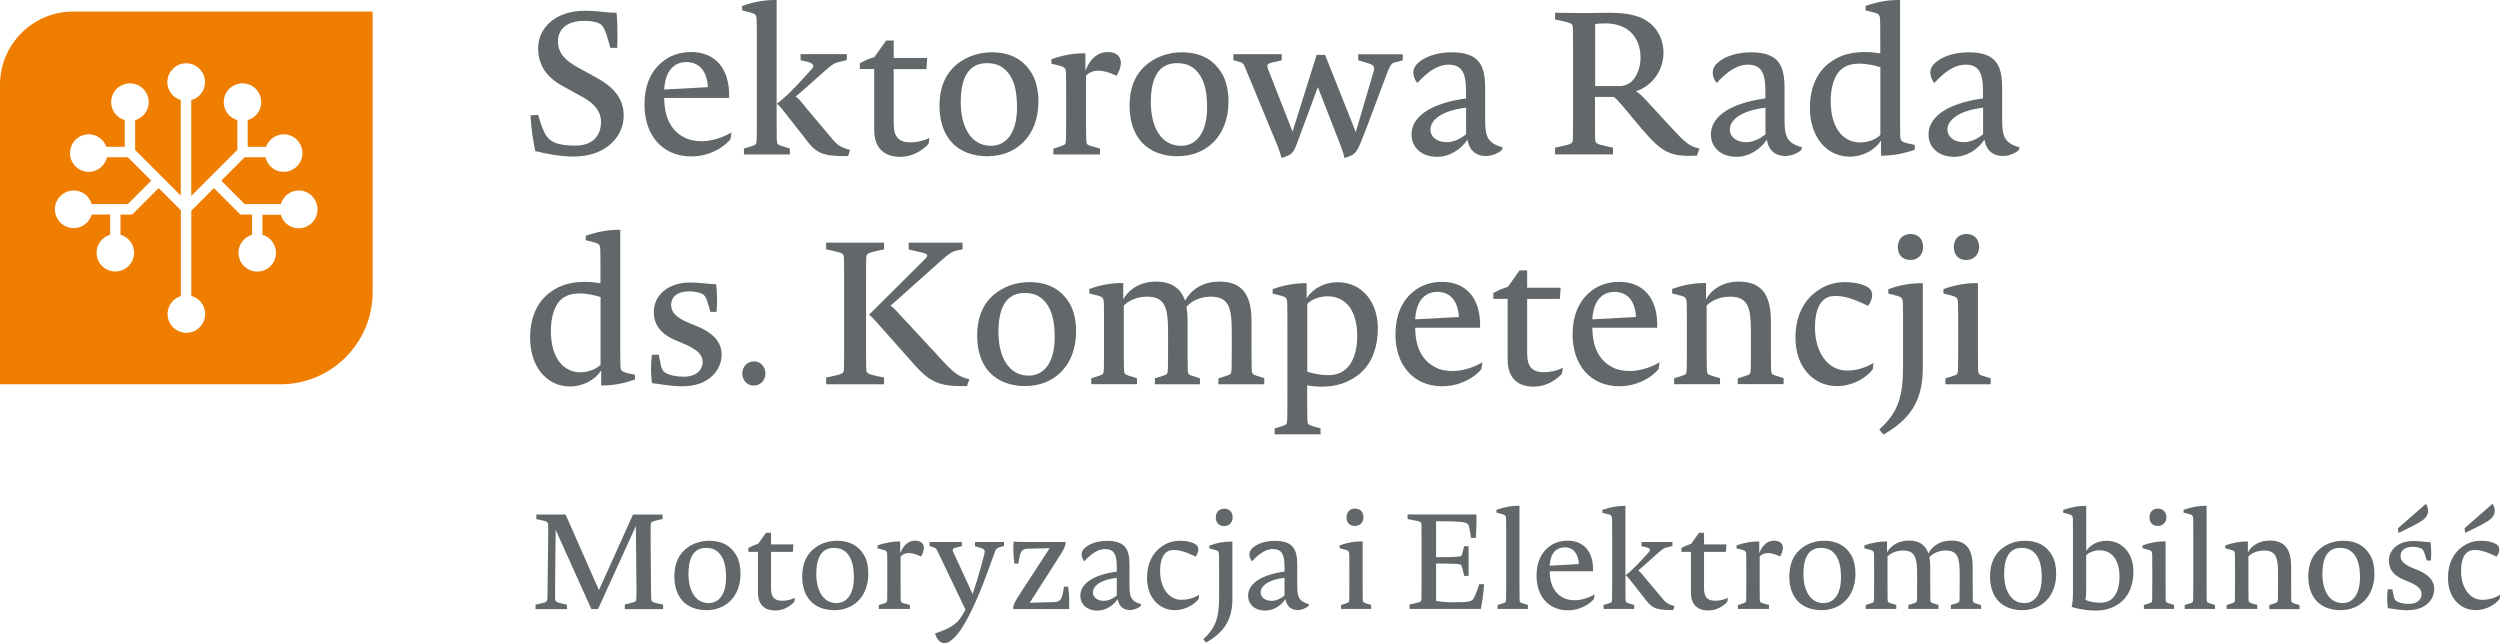 <?xml version="1.0" encoding="UTF-8"?>
<svg id="Warstwa_1" data-name="Warstwa 1" xmlns="http://www.w3.org/2000/svg" viewBox="0 0 276.74 71.2">
  <defs>
    <style>
      .cls-1 {
        fill: #ef7d00;
      }

      .cls-2 {
        fill: #626769;
      }
    </style>
  </defs>
  <path class="cls-1" d="m31.05,42.54H0V9.38C0,4.91,3.63,1.28,8.1,1.28h33.15v31.05c0,5.64-4.57,10.21-10.21,10.21m3.51-20.84c-.81-.81-2.12-.82-2.94,0-.26.26-.42.57-.52.89h-4.01l-2.59-2.59,2.59-2.59h2.31c.17.72.71,1.34,1.47,1.54,1.11.3,2.25-.36,2.55-1.46.3-1.11-.36-2.25-1.46-2.55-1.05-.28-2.13.3-2.49,1.31h-2.04v-2.96c1.08-.31,1.72-1.43,1.43-2.52-.29-1.11-1.43-1.77-2.54-1.47-1.11.29-1.77,1.43-1.47,2.54.19.73.75,1.26,1.43,1.45v3.3l-5.1,5.1v-10.61c.33-.09.65-.26.91-.52.81-.81.82-2.12,0-2.94s-2.12-.82-2.94,0-.82,2.12,0,2.94c.25.25.55.42.87.51v10.58l-5.05-5.05v-3.3c.67-.2,1.23-.72,1.43-1.45.3-1.11-.36-2.25-1.46-2.55-1.11-.3-2.25.36-2.55,1.46-.3,1.09.34,2.22,1.43,2.53v2.96h-2.04c-.36-1.01-1.43-1.59-2.48-1.31-1.11.29-1.77,1.43-1.47,2.54.29,1.11,1.43,1.77,2.54,1.47.77-.2,1.31-.82,1.48-1.54h2.31l2.59,2.59-2.59,2.59h-4.01c-.09-.32-.26-.63-.51-.89-.81-.81-2.12-.82-2.94,0s-.82,2.12,0,2.94c.81.81,2.12.82,2.94,0,.26-.26.42-.57.52-.89h2.04v2.24c-1.08.31-1.72,1.43-1.43,2.52.29,1.11,1.43,1.77,2.54,1.47s1.77-1.43,1.47-2.54c-.19-.73-.75-1.26-1.43-1.45v-2.24h1.29l2.93-2.93,2.46,2.46v9.5c-.32.1-.61.26-.86.51-.81.81-.82,2.12,0,2.94.81.81,2.12.82,2.94,0,.81-.81.82-2.12,0-2.94-.26-.26-.58-.43-.92-.53v-9.44l2.5-2.5,2.93,2.93h1.29v2.24c-.67.2-1.23.72-1.43,1.45-.3,1.11.36,2.25,1.46,2.55,1.11.3,2.25-.36,2.55-1.46.3-1.09-.34-2.22-1.43-2.53v-2.23h2.04c.09.32.26.63.51.89.81.81,2.12.82,2.94,0,.81-.81.82-2.12,0-2.94Z"/>
  <g>
    <path class="cls-2" d="m69.16,67.41v-.5l.4-.09c.83-.19.87-.25.88-.6.01-.38.03-.9.01-1.58l-.06-6.41-4.19,9.19h-.74l-3.95-8.77-.06,6c0,.71-.01,1.27,0,1.61.01.32.07.4.88.58l.43.09v.5h-3.48v-.5l.43-.09c.81-.18.86-.25.88-.58.01-.34.03-.71.03-1.61l.06-4.92c.01-.71.01-1.27,0-1.61-.01-.32-.07-.4-.88-.57l-.43-.09v-.5h3.24l3.69,8.36,3.77-8.36h3.27v.5l-.43.09c-.81.18-.87.25-.88.57-.01.34-.01.9-.01,1.61l.04,4.92c0,.71.01,1.27.03,1.61.01.32.07.4.88.58l.43.09v.5h-4.26Z"/>
    <path class="cls-2" d="m78.23,67.54c-2.33,0-3.58-1.46-3.58-3.73,0-1.44.49-2.55,1.56-3.27.63-.43,1.45-.68,2.29-.68,1.4,0,2.36.53,2.98,1.56.34.56.49,1.33.49,2.08,0,2.6-1.7,4.04-3.73,4.04Zm1.64-5.96c-.41-.65-.94-.93-1.73-.93-1.56,0-1.93,1.46-1.93,2.88,0,1.8.74,3.23,2.23,3.23,1.25,0,1.93-1.14,1.93-2.82,0-1.08-.16-1.81-.5-2.36Z"/>
    <path class="cls-2" d="m87.91,66.64c-.55.56-1.25.94-2.08.94-1.12,0-1.93-.56-1.93-2.02v-4.47h-1.06v-.43c.4-.22.71-.35,1.08-.46l.87-1.22h.56v1.28h2.48l-.06.83h-2.42v4.01c0,.99.35,1.4,1.25,1.4.43,0,.94-.1,1.39-.32l-.07.46Z"/>
    <path class="cls-2" d="m92.38,67.54c-2.33,0-3.58-1.46-3.58-3.73,0-1.44.49-2.55,1.56-3.27.63-.43,1.45-.68,2.29-.68,1.4,0,2.36.53,2.98,1.56.34.56.49,1.33.49,2.08,0,2.6-1.7,4.04-3.73,4.04Zm1.64-5.96c-.41-.65-.94-.93-1.73-.93-1.56,0-1.93,1.46-1.93,2.88,0,1.8.74,3.23,2.23,3.23,1.25,0,1.93-1.14,1.93-2.82,0-1.08-.16-1.81-.5-2.36Z"/>
    <path class="cls-2" d="m101.95,61.6c-.57-.28-1.02-.38-1.33-.38-.43,0-.77.18-.93.38v2.8c0,.77,0,1.5.01,1.92.01.32.04.38.37.47l.65.18v.44h-3.44v-.43l.58-.19c.31-.1.34-.13.35-.47.01-.41.01-1.15.01-1.92v-1.25c0-.71,0-1.43-.01-1.77-.01-.32-.1-.43-.44-.52l-.63-.16v-.32c.93-.34,1.73-.44,2.39-.44h.12v1.3c.4-1.03,1.03-1.39,1.65-1.39s.97.31.97.8c0,.29-.12.63-.32.96Z"/>
    <path class="cls-2" d="m111.14,60.44l-.47.13c-.37.12-.43.19-.62.74-1.36,3.86-2.23,5.88-3.23,7.65-.68,1.21-1.58,2.24-2.27,2.24-.46,0-.84-.4-1.05-1.08,1.86-.6,2.58-1.18,3.1-2.15l.27-.5-3.07-6.41c-.13-.27-.18-.38-.43-.46l-.47-.16v-.44h3.57v.46l-.65.16c-.41.09-.43.25-.28.53l2.12,4.6c.38-1.09.75-2.26,1.3-4.41.09-.37.09-.53-.4-.69l-.63-.19v-.46h3.21v.44Z"/>
    <path class="cls-2" d="m117.96,60.02c0,.32-.1.63-.52,1.3l-3.45,5.4,2.73-.07c.59-.01.83-.34.96-1.11l.1-.6h.46c.13.88.15,1.67.1,2.48h-6.18v-.04c0-.35.07-.58.56-1.36l3.47-5.34-2.43.06c-.56.02-.8.27-.91.96l-.12.69h-.44c-.1-.74-.15-1.67-.09-2.43,0,0,.78.04,1.55.04h4.22v.03Z"/>
    <path class="cls-2" d="m126.26,67.1c-.35.28-.8.43-1.18.43-.71,0-1.22-.4-1.36-1.21-.46.69-1.28,1.27-2.26,1.27-1.09,0-1.87-.66-1.87-1.65,0-1.19,1.17-2.27,4.03-2.67v-.57c0-1.39-.35-1.92-1.3-1.92-.57,0-1.31.27-2.3,1.36-.19-.24-.29-.53-.29-.75,0-.31.13-.56.44-.81.62-.5,1.53-.71,2.4-.71,2.09,0,2.46,1.06,2.46,2.65v2.03c0,1.33.01,1.99,1.3,2.33l-.07.22Zm-2.64-3.14c-1.86.22-2.64.94-2.64,1.62,0,.52.47.93,1.21.93.5,0,1.03-.25,1.43-.59v-1.96Z"/>
    <path class="cls-2" d="m132.69,66.29c-.38.53-1.39,1.25-2.65,1.25-1.7,0-3.07-1.37-3.07-3.57,0-1.59.62-2.8,1.65-3.49.66-.46,1.31-.62,2.05-.62.46,0,1,.07,1.45.27.38.16.53.38.53.71,0,.21-.09.5-.31.78-1.16-.59-1.87-.74-2.39-.74-.43,0-.69.1-.94.34-.35.32-.59.97-.59,2.01,0,1.83.96,3.17,2.36,3.17.6,0,1.31-.16,1.96-.56l-.04.46Z"/>
    <path class="cls-2" d="m136.42,66.28c0,2.46-1.03,3.77-2.91,4.85l-.31-.38c1.43-1.3,1.75-2.45,1.75-4.7v-2.89c0-.71,0-1.43-.01-1.77-.02-.32-.1-.43-.44-.52l-.63-.16v-.32c.94-.34,1.74-.44,2.4-.44h.15v6.34Zm-.9-8.05c-.63,0-.94-.41-.94-.96,0-.62.43-.96.94-.96.62,0,.93.43.93.96,0,.62-.43.96-.93.96Z"/>
    <path class="cls-2" d="m144.83,67.1c-.35.28-.8.43-1.18.43-.71,0-1.22-.4-1.36-1.21-.46.69-1.28,1.27-2.26,1.27-1.09,0-1.87-.66-1.87-1.65,0-1.19,1.17-2.27,4.03-2.67v-.57c0-1.39-.35-1.92-1.3-1.92-.57,0-1.31.27-2.3,1.36-.19-.24-.29-.53-.29-.75,0-.31.13-.56.44-.81.62-.5,1.53-.71,2.4-.71,2.09,0,2.46,1.06,2.46,2.65v2.03c0,1.33.01,1.99,1.3,2.33l-.07.22Zm-2.64-3.14c-1.86.22-2.64.94-2.64,1.62,0,.52.47.93,1.21.93.5,0,1.03-.25,1.43-.59v-1.96Z"/>
    <path class="cls-2" d="m148.44,67.41v-.44l.57-.18c.32-.1.34-.13.35-.49.01-.4.01-1.15.01-1.92v-1.24c0-.71,0-1.43-.01-1.77-.02-.32-.1-.43-.44-.52l-.63-.16v-.32c.94-.34,1.74-.44,2.4-.44h.15v4.45c0,.77,0,1.52.01,1.92.01.35.04.38.35.49l.58.18v.44h-3.35Zm1.55-9.19c-.63,0-.93-.41-.93-.96,0-.62.41-.96.93-.96.62,0,.94.43.94.96,0,.62-.44.96-.94.96Z"/>
    <path class="cls-2" d="m163.94,67.41h-7.9v-.5l.43-.09c.78-.18.87-.21.88-.53.01-.34.01-.94.01-1.65v-4.92c0-.71,0-1.31-.01-1.65-.01-.32-.12-.35-1.11-.53l-.43-.09v-.5h7.62c.03.72,0,1.61-.06,2.6h-.53c-.09-.55-.12-.86-.21-1.22-.12-.52-.31-.63-3.66-.63v3.98c1.25,0,2.08-.01,2.46-.07.27-.03.35-.04.41-.24.09-.31.13-.47.24-.91h.49v3.29h-.49c-.07-.35-.12-.53-.24-.96-.07-.27-.12-.32-.41-.35-.34-.04-1.19-.06-2.46-.06v4.13c.27.07.91.16,1.87.16,1.81,0,2.14-.07,2.34-.53.24-.5.35-.81.56-1.47h.55c-.09,1.36-.37,2.77-.37,2.77Z"/>
    <path class="cls-2" d="m169.14,67.41h-3.36v-.44l.59-.18c.31-.1.34-.13.35-.49.01-.4.01-1.15.01-1.92v-5.18c0-.71,0-1.43-.01-1.77-.01-.32-.1-.43-.44-.52l-.63-.16v-.32c.93-.32,1.73-.44,2.39-.44h.16v8.39c0,.77,0,1.52.01,1.92.01.35.03.38.35.49l.57.18v.44Z"/>
    <path class="cls-2" d="m173.58,67.56c-2.27,0-3.49-1.68-3.49-3.82,0-1.28.38-2.39,1.28-3.14.59-.5,1.33-.75,2.17-.75,1.71,0,2.88,1.15,2.8,3.39h-4.79c0,1.58.62,2.46,1.43,2.89.38.22.83.31,1.34.31.71,0,1.55-.25,2.2-.65l-.07.5c-.56.69-1.67,1.27-2.86,1.27Zm-.4-6.97c-.41,0-.77.15-1.02.38-.35.32-.56.83-.62,1.65l3.23-.18c-.06-1.18-.63-1.86-1.59-1.86Z"/>
    <path class="cls-2" d="m177.51,67.41v-.44l.59-.18c.31-.1.34-.13.35-.49.01-.4.01-1.14.01-1.9v-5.19c0-.71,0-1.43-.01-1.77-.01-.32-.1-.43-.44-.52l-.63-.16v-.32c.93-.32,1.73-.44,2.39-.44h.16v8.39c0,.77,0,1.5.01,1.9.01.37.04.38.34.49l.62.19v.44h-3.39Zm7.7.12c-2.05.01-2.37-.22-3.3-1.47l-1.47-1.87c-.22-.29-.35-.41-.49-.52.8-.59,1.78-1.67,2.54-2.52.24-.24.29-.46-.38-.6l-.4-.09v-.46h3.42v.44l-.59.15c-.34.09-.43.12-1,.62l-1.74,1.55c-.19.18-.34.3-.46.37.19.15.38.34.81.89l1.95,2.32c.32.38.55.56,1.27.75l-.15.46Z"/>
    <path class="cls-2" d="m191.19,66.64c-.55.56-1.25.94-2.08.94-1.12,0-1.93-.56-1.93-2.02v-4.47h-1.06v-.43c.4-.22.71-.35,1.08-.46l.87-1.22h.56v1.28h2.48l-.06.83h-2.42v4.01c0,.99.35,1.4,1.25,1.4.43,0,.94-.1,1.39-.32l-.07.46Z"/>
    <path class="cls-2" d="m197.05,61.6c-.58-.28-1.02-.38-1.33-.38-.43,0-.77.18-.93.38v2.8c0,.77,0,1.5.01,1.92.01.32.04.38.37.47l.65.18v.44h-3.44v-.43l.57-.19c.31-.1.34-.13.35-.47.01-.41.01-1.15.01-1.92v-1.25c0-.71,0-1.43-.01-1.77-.01-.32-.1-.43-.44-.52l-.63-.16v-.32c.93-.34,1.73-.44,2.39-.44h.12v1.3c.4-1.03,1.03-1.39,1.65-1.39s.97.31.97.8c0,.29-.12.63-.32.96Z"/>
    <path class="cls-2" d="m201.65,67.54c-2.33,0-3.58-1.46-3.58-3.73,0-1.44.49-2.55,1.56-3.27.63-.43,1.44-.68,2.29-.68,1.4,0,2.36.53,2.98,1.56.34.56.49,1.33.49,2.08,0,2.6-1.7,4.04-3.73,4.04Zm1.64-5.96c-.41-.65-.94-.93-1.73-.93-1.56,0-1.93,1.46-1.93,2.88,0,1.8.74,3.23,2.23,3.23,1.25,0,1.93-1.14,1.93-2.82,0-1.08-.16-1.81-.5-2.36Z"/>
    <path class="cls-2" d="m219.34,67.41h-3.39v-.44l.62-.19c.3-.1.34-.12.35-.5.01-.4.01-1.12.01-1.89v-.87c0-1.75-.21-2.58-1.55-2.58-.72,0-1.4.28-1.8.75.06.31.09.66.09,1.06v1.65c0,.78,0,1.5.01,1.9.01.37.06.4.35.49l.55.18v.44h-3.33v-.44l.62-.19c.29-.1.32-.12.34-.5.01-.4.01-1.12.01-1.89v-.87c0-1.75-.22-2.58-1.55-2.58-.77,0-1.39.31-1.73.66v2.79c0,.77,0,1.5.01,1.9.01.37.04.38.34.49l.62.19v.44h-3.38v-.44l.57-.18c.31-.1.34-.13.35-.49.01-.4.01-1.14.01-1.9v-1.25c0-.71,0-1.43-.01-1.77-.01-.32-.1-.43-.44-.52l-.63-.16v-.32c.93-.34,1.73-.44,2.39-.44h.12v1.21c.44-.8,1.31-1.31,2.42-1.31s1.83.46,2.15,1.42c.55-.97,1.47-1.42,2.54-1.42,1.62,0,2.37.9,2.37,2.92v1.64c0,.77,0,1.52.01,1.92.01.35.04.38.35.49l.57.18v.44Z"/>
    <path class="cls-2" d="m223.87,67.54c-2.33,0-3.58-1.46-3.58-3.73,0-1.44.49-2.55,1.56-3.27.63-.43,1.44-.68,2.29-.68,1.4,0,2.36.53,2.98,1.56.34.56.49,1.33.49,2.08,0,2.6-1.7,4.04-3.73,4.04Zm1.64-5.96c-.41-.65-.94-.93-1.73-.93-1.56,0-1.93,1.46-1.93,2.88,0,1.8.74,3.23,2.23,3.23,1.25,0,1.93-1.14,1.93-2.82,0-1.08-.16-1.81-.5-2.36Z"/>
    <path class="cls-2" d="m234.6,66.79c-.77.55-1.58.8-2.64.8-.81,0-1.84-.15-2.64-.4,0,0,.15-.47.15-1.46v-6.52c0-.71,0-1.43-.01-1.77-.02-.32-.1-.43-.44-.52l-.63-.16v-.32c.93-.32,1.72-.44,2.4-.44h.15v5c.44-.69,1.28-1.14,2.24-1.14,1.83,0,2.98,1.49,2.98,3.38,0,1.61-.55,2.83-1.55,3.55Zm-2.18-5.88c-.57,0-1.19.24-1.49.56v3.88c0,.49-.03.84-.09,1.06.59.24,1.19.31,1.61.31.68,0,1.03-.19,1.28-.38.56-.44.89-1.36.89-2.46,0-1.87-.81-2.96-2.2-2.96Z"/>
    <path class="cls-2" d="m237.32,67.41v-.44l.57-.18c.32-.1.34-.13.35-.49.01-.4.01-1.15.01-1.92v-1.24c0-.71,0-1.43-.01-1.77-.02-.32-.1-.43-.44-.52l-.63-.16v-.32c.94-.34,1.74-.44,2.4-.44h.15v4.45c0,.77,0,1.52.01,1.92.01.35.04.38.35.49l.58.18v.44h-3.35Zm1.55-9.19c-.63,0-.93-.41-.93-.96,0-.62.41-.96.93-.96.62,0,.94.43.94.96,0,.62-.44.96-.94.96Z"/>
    <path class="cls-2" d="m245.2,67.41h-3.36v-.44l.59-.18c.31-.1.34-.13.35-.49.01-.4.01-1.15.01-1.92v-5.18c0-.71,0-1.43-.01-1.77-.01-.32-.1-.43-.44-.52l-.63-.16v-.32c.93-.32,1.73-.44,2.39-.44h.16v8.39c0,.77,0,1.52.01,1.92.01.35.03.38.35.49l.57.18v.44Z"/>
    <path class="cls-2" d="m251.2,67.41v-.44l.62-.19c.29-.1.32-.12.34-.5.01-.4.01-1.12.01-1.89v-.87c0-1.75-.19-2.58-1.55-2.58-.77,0-1.39.31-1.73.66v2.79c0,.77,0,1.5.01,1.9.01.37.04.38.34.49l.63.19v.44h-3.39v-.44l.57-.18c.31-.1.34-.13.35-.49.01-.4.01-1.14.01-1.9v-1.25c0-.71,0-1.43-.01-1.77-.01-.32-.1-.43-.44-.52l-.63-.16v-.32c.93-.34,1.73-.44,2.4-.44h.1v1.21c.44-.8,1.31-1.31,2.42-1.31,1.64,0,2.37.9,2.37,2.92v1.64c0,.77,0,1.52.01,1.92.01.35.04.38.35.49l.57.18v.44h-3.39Z"/>
    <path class="cls-2" d="m259.1,67.54c-2.33,0-3.58-1.46-3.58-3.73,0-1.44.49-2.55,1.56-3.27.63-.43,1.44-.68,2.29-.68,1.4,0,2.36.53,2.98,1.56.34.56.49,1.33.49,2.08,0,2.6-1.7,4.04-3.73,4.04Zm1.64-5.96c-.41-.65-.94-.93-1.73-.93-1.56,0-1.93,1.46-1.93,2.88,0,1.8.74,3.23,2.23,3.23,1.25,0,1.93-1.14,1.93-2.82,0-1.08-.16-1.81-.5-2.36Z"/>
    <path class="cls-2" d="m266.58,67.56c-.75,0-1.52-.13-2.26-.24-.1-.75-.09-1.52,0-2.09h.5l.1.49c.09.55.18.77.53.91.28.13.74.22,1.21.22.93,0,1.4-.5,1.4-1.09,0-.49-.31-.9-1.49-1.39l-.46-.19c-1.24-.5-1.67-1.25-1.67-2.11,0-1.14.94-2.18,2.7-2.18.71,0,1.15.1,1.92.13.07.71.09,1.36.03,2.03h-.46l-.1-.35c-.18-.62-.27-.89-.59-1.02-.29-.1-.6-.15-.88-.15-.9,0-1.33.46-1.33.99,0,.46.24.91,1.37,1.37l.47.19c1.19.47,1.89,1.15,1.89,2.12,0,1.14-.93,2.34-2.89,2.34Zm-1.14-9.08l3.1-2.71s.15.24.21.5c.1.52-.04,1.06-.96,1.56-.89.5-1.46.77-2.29,1.17l-.06-.52Z"/>
    <path class="cls-2" d="m276.7,66.29c-.38.53-1.39,1.25-2.65,1.25-1.7,0-3.07-1.37-3.07-3.57,0-1.59.62-2.8,1.65-3.49.66-.46,1.31-.62,2.05-.62.46,0,1,.07,1.45.27.38.16.53.38.53.71,0,.21-.09.5-.31.78-1.16-.59-1.87-.74-2.39-.74-.43,0-.69.1-.94.34-.35.32-.59.97-.59,2.01,0,1.83.96,3.17,2.36,3.17.6,0,1.31-.16,1.96-.56l-.04.46Zm-3.88-7.82l3.1-2.71s.15.24.21.5c.1.52-.04,1.06-.96,1.56-.88.5-1.46.77-2.29,1.17l-.06-.52Z"/>
  </g>
  <g>
    <path class="cls-2" d="m59.26,16.74s-.44-1.9-.53-3.98l.84-.04c.31,1.02.42,1.37.75,2.05.42.82,1.21,1.35,3.34,1.35,1.81,0,2.87-.95,2.87-2.65,0-.93-.51-1.88-1.97-2.69l-2.25-1.24c-1.72-.93-2.74-2.25-2.74-4.2,0-2.19,1.83-4.15,5.19-4.15,1.33,0,2.39.22,3.49.22.18,1.86.07,3.89.07,3.89h-.75s-.35-1.26-.53-1.75c-.15-.35-.27-.57-.42-.75-.27-.29-.88-.49-2.01-.49-1.72,0-2.85.82-2.85,2.3,0,1.06.6,1.97,2.08,2.78l2.28,1.26c2.27,1.26,2.92,2.67,2.92,4.15,0,2.3-1.94,4.53-5.57,4.53-1.48,0-2.98-.31-4.2-.6Z"/>
    <path class="cls-2" d="m76.57,17.32c-3.4,0-5.23-2.52-5.23-5.72,0-1.92.57-3.58,1.92-4.71.88-.75,1.99-1.13,3.25-1.13,2.56,0,4.31,1.72,4.2,5.08h-7.18c0,2.36.93,3.69,2.14,4.33.57.33,1.24.46,2.01.46,1.06,0,2.32-.38,3.29-.97l-.11.75c-.84,1.04-2.5,1.9-4.28,1.9Zm-.6-10.45c-.62,0-1.15.22-1.52.57-.53.49-.84,1.24-.93,2.47l4.84-.26c-.09-1.77-.95-2.78-2.39-2.78Z"/>
    <path class="cls-2" d="m82.35,17.1v-.66l.88-.27c.46-.15.51-.2.53-.73.02-.6.02-1.7.02-2.85v-7.78c0-1.06,0-2.14-.02-2.65-.02-.49-.15-.64-.66-.77l-.95-.24v-.49c1.39-.49,2.58-.66,3.58-.66h.24v12.57c0,1.15,0,2.25.02,2.85.02.55.07.57.51.73l.93.29v.66h-5.08Zm11.53.18c-3.07.02-3.56-.33-4.95-2.21l-2.21-2.81c-.33-.44-.53-.62-.73-.77,1.19-.88,2.67-2.5,3.8-3.78.35-.35.44-.69-.57-.91l-.6-.13v-.68h5.12v.66l-.88.22c-.51.13-.64.18-1.5.93l-2.61,2.32c-.29.27-.51.44-.68.55.29.22.57.51,1.21,1.33l2.92,3.47c.49.57.82.84,1.9,1.13l-.22.69Z"/>
    <path class="cls-2" d="m102.77,15.95c-.82.84-1.88,1.41-3.11,1.41-1.68,0-2.89-.84-2.89-3.03v-6.69h-1.59v-.64c.6-.33,1.06-.53,1.61-.68l1.3-1.83h.84v1.92h3.71l-.09,1.24h-3.62v6.01c0,1.48.53,2.1,1.88,2.1.64,0,1.41-.15,2.08-.49l-.11.68Z"/>
    <path class="cls-2" d="m109.37,17.3c-3.49,0-5.37-2.19-5.37-5.59,0-2.16.73-3.82,2.34-4.9.95-.64,2.16-1.02,3.42-1.02,2.1,0,3.53.8,4.46,2.34.51.84.73,1.99.73,3.11,0,3.89-2.54,6.05-5.59,6.05Zm2.45-8.92c-.62-.97-1.41-1.39-2.58-1.39-2.34,0-2.89,2.19-2.89,4.31,0,2.7,1.1,4.84,3.34,4.84,1.88,0,2.89-1.7,2.89-4.22,0-1.61-.24-2.72-.75-3.53Z"/>
    <path class="cls-2" d="m123.6,8.39c-.86-.42-1.52-.57-1.99-.57-.64,0-1.15.26-1.39.57v4.2c0,1.15,0,2.25.02,2.87.02.49.07.57.55.71l.97.27v.66h-5.15v-.64l.86-.29c.46-.15.51-.2.53-.71.02-.62.02-1.72.02-2.87v-1.88c0-1.06,0-2.14-.02-2.65-.02-.49-.15-.64-.66-.77l-.95-.24v-.49c1.39-.51,2.58-.66,3.58-.66h.18v1.94c.6-1.55,1.55-2.08,2.47-2.08s1.46.46,1.46,1.19c0,.44-.18.95-.49,1.44Z"/>
    <path class="cls-2" d="m130.41,17.3c-3.49,0-5.37-2.19-5.37-5.59,0-2.16.73-3.82,2.34-4.9.95-.64,2.16-1.02,3.42-1.02,2.1,0,3.53.8,4.46,2.34.51.84.73,1.99.73,3.11,0,3.89-2.54,6.05-5.59,6.05Zm2.45-8.92c-.62-.97-1.41-1.39-2.58-1.39-2.34,0-2.89,2.19-2.89,4.31,0,2.7,1.1,4.84,3.34,4.84,1.88,0,2.89-1.7,2.89-4.22,0-1.61-.24-2.72-.75-3.53Z"/>
    <path class="cls-2" d="m154.5,6.87c-.35.09-.53.18-.84.93-.82,2.1-2.27,6.14-3.05,8.02-.46,1.08-.69,1.39-1.79,1.66-.09-.46-.18-.75-.53-1.66l-2.41-6.18-2.34,6.32c-.38.97-.57,1.21-1.68,1.52-.15-.51-.2-.75-.6-1.72l-3.42-8.26c-.15-.35-.2-.53-.6-.64l-.71-.2v-.66h5.35v.68l-1.06.24c-.51.11-.62.26-.46.71l2.72,6.94,2.67-8.5h.93l3.4,8.55,1.97-6.69c.15-.51.04-.73-.55-.91l-1.15-.35v-.66h4.93v.66l-.77.22Z"/>
    <path class="cls-2" d="m166.24,16.63c-.53.42-1.19.64-1.77.64-1.06,0-1.83-.6-2.03-1.81-.69,1.04-1.92,1.9-3.38,1.9-1.63,0-2.81-.99-2.81-2.47,0-1.79,1.75-3.4,6.03-4v-.86c0-2.08-.53-2.87-1.94-2.87-.86,0-1.97.4-3.45,2.03-.29-.35-.44-.8-.44-1.13,0-.46.2-.84.66-1.21.93-.75,2.3-1.06,3.6-1.06,3.14,0,3.69,1.59,3.69,3.98v3.05c0,1.99.02,2.98,1.94,3.49l-.11.33Zm-3.95-4.71c-2.78.33-3.95,1.41-3.95,2.43,0,.77.71,1.39,1.81,1.39.75,0,1.55-.38,2.14-.88v-2.94Z"/>
    <path class="cls-2" d="m187.86,17.23c-2.94.13-3.82-.27-6.1-2.94l-2.19-2.61c-.44-.51-.62-.71-.93-.95h-2.08v2.21c0,1.06,0,1.97.02,2.47.02.49.15.53,1.33.8l.64.13v.75h-6.41v-.75l.64-.13c1.19-.27,1.3-.31,1.33-.8.02-.51.02-1.41.02-2.47v-7.38c0-1.06,0-1.97-.02-2.47-.02-.49-.13-.53-1.33-.8l-.64-.13v-.75s2.5.04,3.51.04c.88,0,1.39-.04,2.41-.04,1.15,0,2.12.09,2.94.33,2.01.53,3.14,2.19,3.14,4.11,0,2.08-1.41,3.76-3.05,4.24.4.27.68.51,1.28,1.17l2.25,2.45c1.92,2.08,2.3,2.45,3.51,2.74l-.29.77Zm-6.56-12.48c-.53-1.37-1.77-2.16-3.62-2.16-.42,0-.99.04-1.1.07v6.87h2.65c1.21,0,1.88-.84,2.19-1.92.13-.38.18-.84.18-1.26,0-.55-.09-1.08-.29-1.59Z"/>
    <path class="cls-2" d="m199.38,16.63c-.53.42-1.19.64-1.77.64-1.06,0-1.83-.6-2.03-1.81-.69,1.04-1.92,1.9-3.38,1.9-1.63,0-2.81-.99-2.81-2.47,0-1.79,1.75-3.4,6.03-4v-.86c0-2.08-.53-2.87-1.94-2.87-.86,0-1.97.4-3.45,2.03-.29-.35-.44-.8-.44-1.13,0-.46.2-.84.66-1.21.93-.75,2.3-1.06,3.6-1.06,3.14,0,3.69,1.59,3.69,3.98v3.05c0,1.99.02,2.98,1.94,3.49l-.11.33Zm-3.95-4.71c-2.78.33-3.95,1.41-3.95,2.43,0,.77.71,1.39,1.81,1.39.75,0,1.55-.38,2.14-.88v-2.94Z"/>
    <path class="cls-2" d="m211.97,16.57c-1.39.49-2.58.66-3.6.66h-.15v-1.68c-.66,1.06-2.01,1.79-3.45,1.79-2.61,0-4.42-2.23-4.42-5.39,0-2.16.73-3.95,2.23-5.04,1.13-.82,2.27-1.15,3.93-1.15.53,0,1.08.07,1.63.15v-1.1c0-1.06,0-2.14-.02-2.65-.02-.49-.15-.64-.66-.77l-.95-.24v-.49c1.39-.49,2.58-.66,3.6-.66h.22v12.39c0,1.08,0,2.14.02,2.67.02.49.15.64.66.77l.95.22v.51Zm-6.25-9.52c-.86,0-1.46.27-1.83.57-.84.66-1.24,2.03-1.24,3.56,0,2.96,1.35,4.59,3.27,4.59.86,0,1.79-.35,2.23-.84v-7.49c-.68-.22-1.57-.4-2.43-.4Z"/>
    <path class="cls-2" d="m223.47,16.63c-.53.42-1.19.64-1.77.64-1.06,0-1.83-.6-2.03-1.81-.69,1.04-1.92,1.9-3.38,1.9-1.63,0-2.81-.99-2.81-2.47,0-1.79,1.75-3.4,6.03-4v-.86c0-2.08-.53-2.87-1.94-2.87-.86,0-1.97.4-3.45,2.03-.29-.35-.44-.8-.44-1.13,0-.46.2-.84.66-1.21.93-.75,2.3-1.06,3.6-1.06,3.14,0,3.69,1.59,3.69,3.98v3.05c0,1.99.02,2.98,1.94,3.49l-.11.33Zm-3.95-4.71c-2.78.33-3.95,1.41-3.95,2.43,0,.77.71,1.39,1.81,1.39.75,0,1.55-.38,2.14-.88v-2.94Z"/>
    <path class="cls-2" d="m70.3,42.01c-1.39.49-2.58.66-3.6.66h-.15v-1.68c-.66,1.06-2.01,1.79-3.45,1.79-2.61,0-4.42-2.23-4.42-5.39,0-2.16.73-3.95,2.23-5.04,1.13-.82,2.28-1.15,3.93-1.15.53,0,1.08.07,1.63.15v-1.1c0-1.06,0-2.14-.02-2.65-.02-.49-.15-.64-.66-.77l-.95-.24v-.49c1.39-.49,2.58-.66,3.6-.66h.22v12.39c0,1.08,0,2.14.02,2.67.02.49.15.64.66.77l.95.22v.51Zm-6.25-9.52c-.86,0-1.46.27-1.83.57-.84.66-1.24,2.03-1.24,3.56,0,2.96,1.35,4.59,3.27,4.59.86,0,1.79-.35,2.23-.84v-7.49c-.68-.22-1.57-.4-2.43-.4Z"/>
    <path class="cls-2" d="m75.55,42.76c-1.13,0-2.28-.2-3.38-.35-.15-1.13-.13-2.27,0-3.14h.75l.15.73c.13.82.27,1.15.8,1.37.42.2,1.1.33,1.81.33,1.39,0,2.1-.75,2.1-1.63,0-.73-.46-1.35-2.23-2.08l-.68-.29c-1.86-.75-2.5-1.88-2.5-3.16,0-1.7,1.41-3.27,4.04-3.27,1.06,0,1.72.15,2.87.2.11,1.06.13,2.03.04,3.05h-.68l-.15-.53c-.27-.93-.4-1.33-.88-1.52-.44-.15-.91-.22-1.33-.22-1.35,0-1.99.68-1.99,1.48,0,.69.35,1.37,2.05,2.05l.71.29c1.79.71,2.83,1.72,2.83,3.18,0,1.7-1.39,3.51-4.33,3.51Z"/>
    <path class="cls-2" d="m83.43,42.68c-.75,0-1.26-.6-1.26-1.35s.57-1.33,1.3-1.33,1.26.62,1.26,1.35c0,.77-.57,1.33-1.3,1.33Z"/>
    <path class="cls-2" d="m91.45,42.54v-.75l.64-.13c1.19-.27,1.3-.31,1.33-.8.02-.51.02-1.41.02-2.47v-7.38c0-1.06,0-1.97-.02-2.47-.02-.49-.13-.53-1.33-.8l-.64-.13v-.75h6.41v.75l-.64.13c-1.17.26-1.3.31-1.33.8-.02.51-.02,1.41-.02,2.47v7.38c0,1.06,0,1.97.02,2.47.02.49.15.53,1.33.8l.64.13v.75h-6.41Zm15.59.2c-3.2.04-4.13-.35-6.43-3.05l-3.49-3.93c-.38-.44-.6-.66-.91-.93l5.88-5.85c.64-.62.84-.82-.04-1.02l-1.46-.35v-.75h5.96v.75l-.51.09c-.62.13-.88.29-1.81,1.1l-5.65,5.04c.29.2.46.35.95.91l4.06,4.37c1.92,2.14,2.5,2.61,3.71,2.85l-.26.77Z"/>
    <path class="cls-2" d="m113.54,42.74c-3.49,0-5.37-2.19-5.37-5.59,0-2.16.73-3.82,2.34-4.9.95-.64,2.16-1.02,3.42-1.02,2.1,0,3.53.8,4.46,2.34.51.84.73,1.99.73,3.11,0,3.89-2.54,6.05-5.59,6.05Zm2.45-8.92c-.62-.97-1.41-1.39-2.58-1.39-2.34,0-2.89,2.19-2.89,4.31,0,2.7,1.1,4.84,3.34,4.84,1.88,0,2.89-1.7,2.89-4.22,0-1.61-.24-2.72-.75-3.53Z"/>
    <path class="cls-2" d="m139.95,42.54h-5.08v-.66l.93-.29c.44-.15.51-.18.53-.75.02-.6.02-1.68.02-2.83v-1.3c0-2.63-.31-3.87-2.32-3.87-1.08,0-2.1.42-2.7,1.13.09.46.13.99.13,1.59v2.47c0,1.17,0,2.25.02,2.85.02.55.09.6.53.73l.82.27v.66h-4.99v-.66l.93-.29c.44-.15.49-.18.51-.75.02-.6.02-1.68.02-2.83v-1.3c0-2.63-.33-3.87-2.32-3.87-1.15,0-2.08.46-2.58.99v4.17c0,1.15,0,2.25.02,2.85.02.55.07.57.51.73l.93.29v.66h-5.06v-.66l.86-.27c.46-.15.51-.2.53-.73.02-.6.02-1.7.02-2.85v-1.88c0-1.06,0-2.14-.02-2.65-.02-.49-.15-.64-.66-.77l-.95-.24v-.49c1.39-.51,2.58-.66,3.58-.66h.18v1.81c.66-1.19,1.97-1.97,3.62-1.97s2.74.68,3.22,2.12c.82-1.46,2.21-2.12,3.8-2.12,2.43,0,3.56,1.35,3.56,4.37v2.45c0,1.15,0,2.27.02,2.87.02.53.07.57.53.73l.86.27v.66Z"/>
    <path class="cls-2" d="m150.21,41.61c-1.15.82-2.39,1.19-3.87,1.19-.55,0-1.1-.04-1.64-.15v.93c0,1.15,0,2.25.02,2.85.02.53.07.57.53.73l.93.26v.66h-5.08v-.66l.86-.26c.46-.15.51-.2.53-.73.02-.6.02-1.7.02-2.85v-7.42c0-1.06,0-2.14-.02-2.65-.02-.49-.15-.64-.66-.77l-.95-.24v-.49c1.39-.51,2.58-.66,3.58-.66h.18v1.66c.71-1.1,1.99-1.77,3.42-1.77,2.74,0,4.46,2.23,4.46,5.06,0,2.41-.82,4.24-2.32,5.32Zm-3.27-8.81c-.86,0-1.79.35-2.23.84v7.51c.99.29,1.7.38,2.32.38.93,0,1.5-.31,1.86-.6.86-.68,1.35-2.03,1.35-3.69,0-2.81-1.21-4.44-3.29-4.44Z"/>
    <path class="cls-2" d="m159.7,42.76c-3.4,0-5.23-2.52-5.23-5.72,0-1.92.57-3.58,1.92-4.71.88-.75,1.99-1.13,3.25-1.13,2.56,0,4.31,1.72,4.2,5.08h-7.18c0,2.36.93,3.69,2.14,4.33.57.33,1.24.46,2.01.46,1.06,0,2.32-.38,3.29-.97l-.11.75c-.84,1.04-2.5,1.9-4.28,1.9Zm-.6-10.45c-.62,0-1.15.22-1.52.57-.53.49-.84,1.24-.93,2.47l4.84-.26c-.09-1.77-.95-2.78-2.39-2.78Z"/>
    <path class="cls-2" d="m172.89,41.39c-.82.84-1.88,1.41-3.11,1.41-1.68,0-2.89-.84-2.89-3.03v-6.69h-1.59v-.64c.6-.33,1.06-.53,1.61-.68l1.3-1.83h.84v1.92h3.71l-.09,1.24h-3.62v6.01c0,1.48.53,2.1,1.88,2.1.64,0,1.41-.15,2.08-.49l-.11.68Z"/>
    <path class="cls-2" d="m179.31,42.76c-3.4,0-5.23-2.52-5.23-5.72,0-1.92.57-3.58,1.92-4.71.88-.75,1.99-1.13,3.25-1.13,2.56,0,4.31,1.72,4.2,5.08h-7.18c0,2.36.93,3.69,2.14,4.33.57.33,1.24.46,2.01.46,1.06,0,2.32-.38,3.29-.97l-.11.75c-.84,1.04-2.5,1.9-4.28,1.9Zm-.6-10.45c-.62,0-1.15.22-1.52.57-.53.49-.84,1.24-.93,2.47l4.84-.26c-.09-1.77-.95-2.78-2.39-2.78Z"/>
    <path class="cls-2" d="m192.36,42.54v-.66l.93-.29c.44-.15.49-.18.51-.75.02-.6.02-1.68.02-2.83v-1.3c0-2.63-.29-3.87-2.32-3.87-1.15,0-2.08.46-2.58.99v4.17c0,1.15,0,2.25.02,2.85.02.55.07.57.51.73l.95.29v.66h-5.08v-.66l.86-.27c.46-.15.51-.2.53-.73.02-.6.02-1.7.02-2.85v-1.88c0-1.06,0-2.14-.02-2.65-.02-.49-.15-.64-.66-.77l-.95-.24v-.49c1.39-.51,2.58-.66,3.6-.66h.15v1.81c.66-1.19,1.97-1.97,3.62-1.97,2.45,0,3.56,1.35,3.56,4.37v2.45c0,1.15,0,2.27.02,2.87.02.53.07.57.53.73l.86.27v.66h-5.08Z"/>
    <path class="cls-2" d="m207.32,40.86c-.57.8-2.08,1.88-3.98,1.88-2.54,0-4.59-2.05-4.59-5.35,0-2.39.93-4.2,2.47-5.23.99-.69,1.97-.93,3.07-.93.68,0,1.5.11,2.16.4.57.24.79.57.79,1.06,0,.31-.13.75-.46,1.17-1.74-.88-2.81-1.1-3.58-1.1-.64,0-1.04.15-1.41.51-.53.49-.88,1.46-.88,3,0,2.74,1.44,4.75,3.53,4.75.91,0,1.97-.24,2.94-.84l-.07.69Z"/>
    <path class="cls-2" d="m212.84,40.84c0,3.69-1.55,5.65-4.35,7.27l-.46-.57c2.14-1.94,2.63-3.67,2.63-7.05v-4.33c0-1.06,0-2.14-.02-2.65-.02-.49-.15-.64-.66-.77l-.95-.24v-.49c1.41-.51,2.61-.66,3.6-.66h.22v9.5Zm-1.35-12.06c-.95,0-1.41-.62-1.41-1.44,0-.93.64-1.44,1.41-1.44.93,0,1.39.64,1.39,1.44,0,.93-.64,1.44-1.39,1.44Z"/>
    <path class="cls-2" d="m215.35,42.54v-.66l.86-.27c.49-.15.51-.2.53-.73.02-.6.02-1.72.02-2.87v-1.86c0-1.06,0-2.14-.02-2.65-.02-.49-.15-.64-.66-.77l-.95-.24v-.49c1.41-.51,2.61-.66,3.6-.66h.22v6.67c0,1.15,0,2.27.02,2.87.02.53.07.57.53.73l.86.27v.66h-5.01Zm2.32-13.76c-.95,0-1.39-.62-1.39-1.44,0-.93.62-1.44,1.39-1.44.93,0,1.41.64,1.41,1.44,0,.93-.66,1.44-1.41,1.44Z"/>
  </g>
</svg>